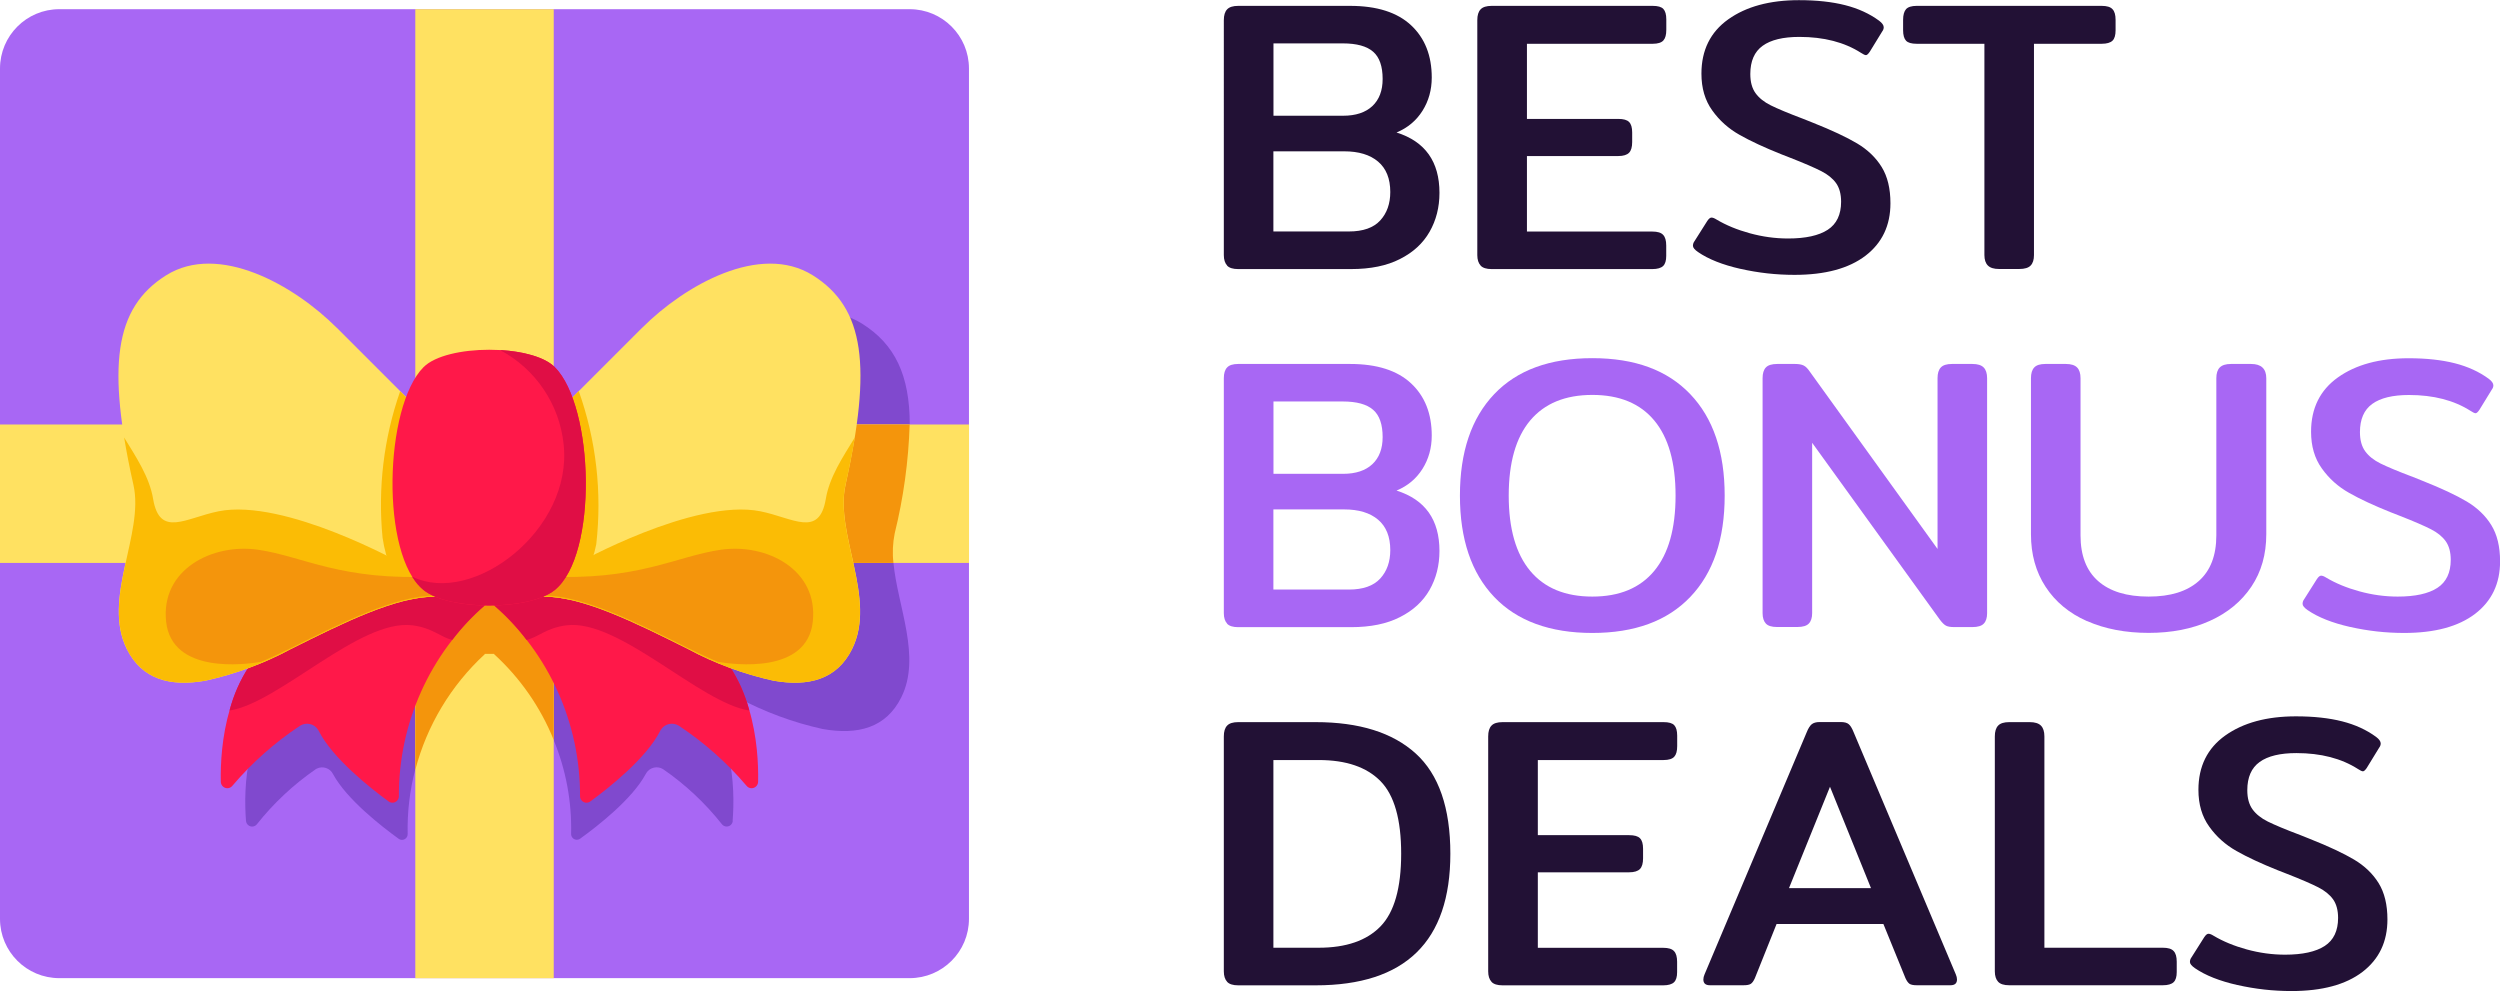 <?xml version="1.0" encoding="UTF-8"?>
<svg id="Layer_2" data-name="Layer 2" xmlns="http://www.w3.org/2000/svg" viewBox="0 0 323.8 128.36">
  <defs>
    <style>
      .cls-1 {
        fill: #fbbc05;
      }

      .cls-1, .cls-2, .cls-3, .cls-4, .cls-5, .cls-6, .cls-7, .cls-8 {
        stroke-width: 0px;
      }

      .cls-2 {
        fill: #e00e45;
      }

      .cls-3 {
        fill: #ff1849;
      }

      .cls-4 {
        fill: #f4950c;
      }

      .cls-5 {
        fill: #ffe161;
      }

      .cls-6 {
        fill: #a867f4;
      }

      .cls-7 {
        fill: #221135;
      }

      .cls-8 {
        fill: #8049ce;
      }
    </style>
  </defs>
  <g id="Layer_1-2" data-name="Layer 1">
    <g>
      <path class="cls-7" d="m158.94,34.39c-.28-.3-.43-.75-.43-1.35V2.61c0-.63.14-1.1.43-1.4.28-.3.76-.45,1.43-.45h14.49c3.48,0,6.11.84,7.9,2.51,1.79,1.67,2.68,3.93,2.68,6.77,0,1.6-.4,3.04-1.2,4.31-.8,1.27-1.92,2.21-3.36,2.81,3.71,1.17,5.56,3.78,5.56,7.82,0,1.87-.43,3.55-1.28,5.04-.85,1.49-2.13,2.67-3.84,3.53-1.7.87-3.81,1.3-6.32,1.3h-14.64c-.67,0-1.15-.15-1.43-.45Zm15.02-19.4c1.64,0,2.9-.42,3.79-1.25.89-.84,1.33-2.01,1.33-3.51,0-1.64-.41-2.82-1.23-3.53-.82-.72-2.13-1.08-3.94-1.08h-8.97v9.37h9.02Zm.75,14.99c1.84,0,3.19-.48,4.06-1.43.87-.95,1.3-2.18,1.3-3.68,0-1.74-.53-3.05-1.58-3.94-1.05-.89-2.52-1.33-4.39-1.33h-9.17v10.38h9.78Z"/>
      <path class="cls-7" d="m191.77,34.39c-.28-.3-.43-.75-.43-1.35V2.61c0-.63.14-1.1.43-1.4.28-.3.76-.45,1.43-.45h20.86c.67,0,1.13.13,1.38.4.25.27.38.72.38,1.35v1.35c0,.64-.12,1.09-.38,1.38-.25.28-.71.43-1.38.43h-16.29v9.73h11.83c.67,0,1.14.13,1.4.4.27.27.4.72.4,1.35v1.25c0,.64-.13,1.1-.4,1.38-.27.28-.74.43-1.4.43h-11.83v9.78h16.24c.67,0,1.14.14,1.4.43.27.28.4.74.4,1.38v1.35c0,.6-.13,1.04-.4,1.3s-.74.4-1.4.4h-20.81c-.67,0-1.15-.15-1.43-.45Z"/>
      <path class="cls-7" d="m225.41,34.82c-2.29-.52-4.12-1.24-5.49-2.18-.43-.3-.65-.57-.65-.8s.07-.43.2-.6l1.65-2.61c.2-.3.38-.45.55-.45s.38.08.65.25c1.24.74,2.67,1.33,4.31,1.78,1.64.45,3.29.68,4.96.68,2.27,0,3.99-.38,5.14-1.13,1.15-.75,1.73-1.96,1.73-3.63,0-1-.22-1.8-.65-2.41-.43-.6-1.07-1.12-1.91-1.55-.84-.43-2.19-1.02-4.06-1.75l-1.15-.45c-2.17-.87-3.97-1.7-5.39-2.51-1.42-.8-2.6-1.85-3.53-3.16-.94-1.3-1.4-2.89-1.4-4.76,0-3.04,1.16-5.39,3.48-7.04,2.32-1.65,5.37-2.48,9.15-2.48,2.31,0,4.3.22,5.99.65,1.69.43,3.15,1.1,4.39,2.01.4.3.6.59.6.85,0,.2-.07.38-.2.55l-1.6,2.61c-.2.3-.37.45-.5.45s-.35-.1-.65-.3c-2.14-1.37-4.8-2.06-7.97-2.06-2.11,0-3.69.38-4.76,1.15-1.07.77-1.6,1.99-1.6,3.66,0,1.04.23,1.86.68,2.48.45.62,1.11,1.15,1.98,1.58.87.43,2.27,1.02,4.21,1.75l1.25.5c2.44.97,4.34,1.86,5.72,2.68,1.37.82,2.43,1.84,3.18,3.06.75,1.22,1.13,2.78,1.13,4.69,0,2.88-1.08,5.14-3.23,6.79-2.16,1.65-5.22,2.48-9.2,2.48-2.37,0-4.7-.26-6.99-.78Z"/>
      <path class="cls-7" d="m257.47,34.39c-.3-.3-.45-.75-.45-1.35V5.67h-8.77c-.67,0-1.13-.13-1.38-.4-.25-.27-.38-.72-.38-1.35v-1.35c0-.63.13-1.09.38-1.38.25-.28.71-.43,1.38-.43h23.96c.67,0,1.14.14,1.4.43.27.28.4.74.4,1.38v1.35c0,.64-.13,1.09-.4,1.35s-.74.4-1.4.4h-8.77v27.37c0,.6-.14,1.05-.43,1.35-.28.3-.78.45-1.48.45h-2.61c-.67,0-1.15-.15-1.45-.45Z"/>
    </g>
    <g>
      <path class="cls-6" d="m158.94,80.77c-.28-.3-.43-.75-.43-1.35v-30.43c0-.63.14-1.1.43-1.4.28-.3.76-.45,1.43-.45h14.49c3.48,0,6.11.84,7.9,2.51,1.79,1.67,2.68,3.93,2.68,6.77,0,1.6-.4,3.04-1.2,4.31-.8,1.27-1.92,2.21-3.36,2.81,3.71,1.17,5.56,3.78,5.56,7.82,0,1.87-.43,3.55-1.28,5.04-.85,1.49-2.13,2.67-3.84,3.53-1.7.87-3.81,1.3-6.32,1.3h-14.64c-.67,0-1.15-.15-1.43-.45Zm15.02-19.4c1.64,0,2.9-.42,3.79-1.25.89-.84,1.33-2.01,1.33-3.51,0-1.64-.41-2.82-1.23-3.53-.82-.72-2.13-1.08-3.94-1.08h-8.97v9.37h9.02Zm.75,14.99c1.84,0,3.19-.48,4.06-1.43.87-.95,1.3-2.18,1.3-3.68,0-1.74-.53-3.05-1.58-3.94-1.05-.89-2.52-1.33-4.39-1.33h-9.17v10.38h9.78Z"/>
      <path class="cls-6" d="m193.53,77.32c-2.96-3.11-4.44-7.49-4.44-13.13s1.48-10.03,4.44-13.14c2.96-3.11,7.19-4.66,12.71-4.66s9.71,1.55,12.68,4.66c2.97,3.11,4.46,7.49,4.46,13.14s-1.49,10.03-4.46,13.13c-2.97,3.11-7.2,4.66-12.68,4.66s-9.75-1.55-12.71-4.66Zm20.73-3.38c1.84-2.22,2.76-5.47,2.76-9.75s-.92-7.52-2.76-9.73c-1.84-2.21-4.51-3.31-8.02-3.31s-6.19,1.1-8.05,3.31c-1.85,2.21-2.78,5.45-2.78,9.73s.93,7.53,2.78,9.75c1.85,2.22,4.54,3.33,8.05,3.33s6.18-1.11,8.02-3.33Z"/>
      <path class="cls-6" d="m228.72,80.77c-.28-.3-.43-.75-.43-1.35v-30.43c0-.63.14-1.1.43-1.4.28-.3.78-.45,1.48-.45h2.31c.47,0,.84.07,1.1.2.27.13.53.4.8.8l16.54,22.96v-22.11c0-.63.14-1.1.43-1.4.28-.3.76-.45,1.43-.45h2.66c.67,0,1.15.15,1.45.45.3.3.45.77.45,1.4v30.43c0,.6-.14,1.05-.43,1.35-.28.3-.78.45-1.48.45h-2.36c-.47,0-.82-.06-1.05-.18-.23-.12-.5-.38-.8-.78l-16.54-22.91v22.06c0,.6-.14,1.05-.43,1.35-.28.3-.78.45-1.48.45h-2.66c-.67,0-1.15-.15-1.43-.45Z"/>
      <path class="cls-6" d="m270.31,80.45c-2.31-1.02-4.09-2.5-5.36-4.44-1.27-1.94-1.9-4.21-1.9-6.82v-20.2c0-.63.14-1.1.43-1.4.28-.3.76-.45,1.43-.45h2.66c.67,0,1.15.15,1.45.45.3.3.45.77.45,1.4v20.35c0,2.61.76,4.58,2.28,5.92,1.52,1.34,3.7,2.01,6.54,2.01s4.97-.67,6.49-2.01c1.52-1.34,2.28-3.31,2.28-5.92v-20.35c0-.63.15-1.1.45-1.4.3-.3.78-.45,1.45-.45h2.61c1.3,0,1.96.62,1.96,1.85v20.2c0,2.61-.64,4.87-1.93,6.79-1.29,1.92-3.08,3.4-5.39,4.44-2.31,1.04-4.95,1.55-7.92,1.55s-5.67-.51-7.97-1.53Z"/>
      <path class="cls-6" d="m304.37,81.2c-2.29-.52-4.12-1.24-5.49-2.18-.43-.3-.65-.57-.65-.8s.07-.43.2-.6l1.65-2.61c.2-.3.38-.45.55-.45s.38.08.65.25c1.24.74,2.67,1.33,4.31,1.78,1.64.45,3.29.68,4.96.68,2.27,0,3.99-.38,5.14-1.13,1.15-.75,1.73-1.96,1.73-3.63,0-1-.22-1.8-.65-2.41-.43-.6-1.07-1.12-1.91-1.55-.84-.43-2.19-1.02-4.06-1.75l-1.15-.45c-2.17-.87-3.97-1.7-5.39-2.51-1.42-.8-2.6-1.85-3.53-3.16-.94-1.3-1.4-2.89-1.4-4.76,0-3.04,1.16-5.39,3.48-7.04,2.32-1.65,5.37-2.48,9.15-2.48,2.31,0,4.3.22,5.99.65,1.69.43,3.15,1.1,4.39,2.01.4.3.6.59.6.85,0,.2-.07.38-.2.55l-1.6,2.61c-.2.3-.37.45-.5.45s-.35-.1-.65-.3c-2.14-1.37-4.8-2.06-7.97-2.06-2.11,0-3.69.38-4.76,1.15-1.07.77-1.6,1.99-1.6,3.66,0,1.04.23,1.86.68,2.48.45.62,1.11,1.15,1.98,1.58.87.43,2.27,1.02,4.21,1.75l1.25.5c2.44.97,4.34,1.86,5.72,2.68,1.37.82,2.43,1.84,3.18,3.06.75,1.22,1.13,2.78,1.13,4.69,0,2.88-1.08,5.14-3.23,6.79-2.16,1.65-5.22,2.48-9.2,2.48-2.37,0-4.7-.26-6.99-.78Z"/>
    </g>
    <g>
      <path class="cls-7" d="m158.94,127.16c-.28-.3-.43-.75-.43-1.35v-30.43c0-.63.14-1.1.43-1.4.28-.3.76-.45,1.43-.45h10.03c5.65,0,9.97,1.35,12.96,4.06,2.99,2.71,4.49,7.04,4.49,12.98,0,11.36-5.82,17.05-17.45,17.05h-10.03c-.67,0-1.15-.15-1.43-.45Zm11.86-4.41c3.54,0,6.21-.92,8-2.76,1.79-1.84,2.68-4.98,2.68-9.42s-.89-7.58-2.68-9.4c-1.79-1.82-4.45-2.73-8-2.73h-5.87v24.31h5.87Z"/>
      <path class="cls-7" d="m193.18,127.16c-.28-.3-.43-.75-.43-1.35v-30.43c0-.63.14-1.1.43-1.4.28-.3.76-.45,1.43-.45h20.86c.67,0,1.13.13,1.38.4.25.27.38.72.38,1.35v1.35c0,.64-.12,1.09-.38,1.38-.25.28-.71.43-1.38.43h-16.29v9.73h11.83c.67,0,1.14.13,1.4.4.27.27.4.72.4,1.35v1.25c0,.64-.13,1.1-.4,1.38-.27.28-.74.43-1.4.43h-11.83v9.78h16.24c.67,0,1.14.14,1.4.43.27.28.4.74.4,1.38v1.35c0,.6-.13,1.04-.4,1.3s-.74.4-1.4.4h-20.81c-.67,0-1.15-.15-1.43-.45Z"/>
      <path class="cls-7" d="m220.62,126.86c0-.2.05-.42.15-.65l13.24-31.38c.2-.5.42-.84.65-1.03.23-.18.57-.28,1-.28h2.76c.47,0,.81.09,1.03.28.22.18.43.53.63,1.03l13.24,31.38c.1.23.15.45.15.65,0,.5-.28.75-.85.75h-4.36c-.43,0-.74-.06-.93-.18-.18-.12-.36-.36-.53-.73l-2.86-7.02h-13.84l-2.81,7.02c-.17.37-.34.61-.53.73-.18.12-.49.18-.93.18h-4.36c-.57,0-.85-.25-.85-.75Zm21.71-11.83l-5.31-13.13-5.31,13.13h10.63Z"/>
      <path class="cls-7" d="m258.8,127.16c-.28-.3-.43-.75-.43-1.35v-30.43c0-.63.14-1.1.43-1.4.28-.3.76-.45,1.43-.45h2.66c.67,0,1.15.15,1.45.45.3.3.45.77.45,1.4v27.37h15.34c.67,0,1.14.14,1.4.43.27.28.4.74.4,1.38v1.35c0,.6-.13,1.04-.4,1.3s-.74.4-1.4.4h-19.9c-.67,0-1.15-.15-1.43-.45Z"/>
      <path class="cls-7" d="m289.78,127.58c-2.29-.52-4.12-1.24-5.49-2.18-.43-.3-.65-.57-.65-.8s.07-.43.2-.6l1.65-2.61c.2-.3.38-.45.55-.45s.38.08.65.25c1.24.74,2.67,1.33,4.31,1.78,1.64.45,3.29.68,4.96.68,2.27,0,3.99-.38,5.14-1.13,1.15-.75,1.73-1.96,1.73-3.63,0-1-.22-1.8-.65-2.41-.43-.6-1.07-1.12-1.91-1.55-.84-.43-2.19-1.02-4.06-1.75l-1.15-.45c-2.17-.87-3.97-1.7-5.39-2.51-1.42-.8-2.6-1.85-3.53-3.16-.94-1.3-1.4-2.89-1.4-4.76,0-3.04,1.16-5.39,3.48-7.04,2.32-1.65,5.37-2.48,9.15-2.48,2.31,0,4.3.22,5.99.65,1.69.43,3.15,1.1,4.39,2.01.4.3.6.59.6.85,0,.2-.07.38-.2.55l-1.6,2.61c-.2.3-.37.45-.5.45s-.35-.1-.65-.3c-2.14-1.37-4.8-2.06-7.97-2.06-2.11,0-3.69.38-4.76,1.15-1.07.77-1.6,1.99-1.6,3.66,0,1.04.23,1.86.68,2.48.45.62,1.11,1.15,1.98,1.58.87.43,2.27,1.02,4.21,1.75l1.25.5c2.44.97,4.34,1.86,5.72,2.68,1.37.82,2.43,1.84,3.18,3.06.75,1.22,1.13,2.78,1.13,4.69,0,2.88-1.08,5.14-3.23,6.79-2.16,1.65-5.22,2.48-9.2,2.48-2.37,0-4.7-.26-6.99-.78Z"/>
    </g>
    <g>
      <path class="cls-6" d="m7.68,1.19h110.14c4.24,0,7.68,3.44,7.68,7.68v110.14c0,4.24-3.44,7.68-7.68,7.68H7.68c-4.24,0-7.68-3.44-7.68-7.68V8.88C0,4.63,3.44,1.19,7.68,1.19Z"/>
      <g>
        <path class="cls-8" d="m45.13,83.05h8.66v16.59c-.72,2.73-1.05,5.55-.99,8.38.01.41-.31.75-.72.76-.17,0-.34-.05-.47-.16-2.2-1.59-6.71-5.1-8.47-8.35-.38-.78-1.33-1.1-2.11-.72-.05.02-.09.05-.14.08-2.88,1.99-5.45,4.39-7.62,7.13-.27.34-.77.4-1.11.12-.18-.14-.28-.35-.3-.57-.33-4.24-.15-13.15,6.26-18.26,1.68-1.33,6.99-4.99,6.99-4.99h0Z"/>
        <path class="cls-8" d="m94.91,106.31c-.03.44-.4.77-.84.74-.22-.01-.43-.12-.57-.3-2.17-2.74-4.74-5.15-7.62-7.13-.74-.46-1.71-.23-2.17.5-.03.04-.05.09-.08.14-1.75,3.25-6.26,6.76-8.47,8.35-.32.25-.79.19-1.03-.13-.11-.13-.16-.3-.16-.47.1-4.18-.67-8.33-2.27-12.19v-12.77h9.94s5.31,3.66,6.99,4.99c6.42,5.11,6.6,14.02,6.26,18.26h0Z"/>
        <g>
          <path class="cls-8" d="m111.64,41.91c-6.8-4.25-16.55,1.26-22.08,6.8l-6.28,6.27h34.55c0-6.39-1.92-10.4-6.19-13.07h0Z"/>
          <path class="cls-8" d="m76.81,83.53c5.07,0,11.89,3.4,18.69,6.8,3.48,1.86,7.19,3.24,11.04,4.09,4.57.81,8.22-.14,10.19-4.09,2.63-5.25-.47-11.77-1.01-17.42h-38.92v10.62Z"/>
        </g>
      </g>
      <path class="cls-5" d="m53.79,1.19h17.93v125.51h-17.93V1.19Z"/>
      <path class="cls-5" d="m0,54.98h125.51v17.93H0v-17.93Z"/>
      <path class="cls-4" d="m115.88,69.09c1.14-4.62,1.79-9.35,1.94-14.11h-34.55l-6.47,6.47v11.46h38.92c-.15-1.27-.09-2.56.16-3.82h0Z"/>
      <g>
        <path class="cls-4" d="m53.79,78.03v21.68c1.5-5.75,4.63-10.95,9-14.98v-.04c.4,0,.8,0,1.21,0v.04c3.37,3.08,6.01,6.87,7.72,11.11v-17.81h-17.93Z"/>
        <path class="cls-3" d="m90.37,81.85c7.16,5.29,7.92,14.79,7.82,19.41-.01.47-.4.84-.86.83-.26,0-.5-.13-.66-.34-2.53-2.98-5.48-5.59-8.74-7.75-.79-.5-1.84-.27-2.34.52-.03.05-.06.11-.09.16-1.79,3.53-6.64,7.37-9.04,9.12-.37.28-.9.2-1.17-.18-.11-.14-.16-.32-.16-.49.03-9.44-4.01-18.44-11.09-24.69v-1.7h18.69s5.8,3.73,7.65,5.1h0Z"/>
        <path class="cls-2" d="m64.03,76.75v1.7c1.55,1.32,2.95,2.8,4.17,4.43,1.52-.34,2.51-1.55,5.17-1.89,6.8-.85,17.26,10.05,23.68,11.04-1.03-4.05-3.39-7.63-6.69-10.19-1.84-1.37-7.65-5.1-7.65-5.1h-18.69Z"/>
        <path class="cls-3" d="m36.42,81.85c-7.16,5.29-7.92,14.79-7.82,19.41.01.47.4.84.86.83.26,0,.5-.13.66-.34,2.53-2.98,5.48-5.59,8.74-7.75.79-.5,1.84-.27,2.34.52.03.05.06.11.09.16,1.79,3.53,6.64,7.37,9.04,9.12.37.28.9.2,1.17-.18.11-.14.16-.32.16-.49-.03-9.44,4.01-18.44,11.09-24.69v-1.7h-18.69s-5.8,3.73-7.65,5.1Z"/>
        <path class="cls-2" d="m62.75,76.75v1.7c-1.55,1.32-2.95,2.8-4.17,4.43-1.52-.34-2.51-1.55-5.17-1.89-6.8-.85-17.26,10.05-23.68,11.04,1.03-4.05,3.39-7.63,6.69-10.19,1.84-1.37,7.65-5.1,7.65-5.1h18.69Z"/>
        <path class="cls-5" d="m43.61,42.45c-5.54-5.54-15.29-11.04-22.08-6.8-6.8,4.25-7.64,11.89-4.25,27.18,1.4,6.32-4.1,14.74-.85,21.24,1.97,3.94,5.63,4.9,10.19,4.09,3.85-.85,7.57-2.22,11.04-4.09,6.8-3.4,13.62-6.8,18.69-6.8v-22.09l-12.74-12.74Z"/>
        <path class="cls-1" d="m16.43,84.07c1.97,3.94,5.62,4.9,10.19,4.09,3.85-.85,7.57-2.22,11.04-4.09,6.8-3.4,13.62-6.8,18.69-6.8v-5.09l-4.25.84s-15.2-8.51-23.78-6.8c-4.25.85-7.64,3.48-8.49-1.61-.47-2.82-2.19-5.39-3.75-7.94.31,1.9.71,3.95,1.21,6.16,1.4,6.31-4.1,14.74-.85,21.23Z"/>
        <path class="cls-1" d="m56.35,55.19v22.09c-1.12.01-2.24.15-3.34.41-1.85-2.33-3.04-5.11-3.46-8.05-.62-6.41.15-12.88,2.28-18.96l4.52,4.52Z"/>
        <path class="cls-4" d="m56.35,74.64v2.5c-5.07,0-11.89,3.4-18.69,6.8-1.3.65-2.57,1.25-3.82,1.78h-.02c-2.16.37-11.54,1.58-12.3-5.18-.75-6.75,5.95-10.19,11.89-9.34,5.81.83,10.81,4.09,22.93,3.45Z"/>
        <path class="cls-5" d="m83.18,42.45c5.54-5.54,15.29-11.04,22.08-6.8,6.8,4.25,7.64,11.89,4.25,27.18-1.4,6.32,4.1,14.74.85,21.24-1.97,3.94-5.63,4.9-10.19,4.09-3.85-.85-7.57-2.22-11.04-4.09-6.8-3.4-13.62-6.8-18.69-6.8v-22.09l12.74-12.74Z"/>
        <path class="cls-1" d="m77.23,70.48c-.52,2.66-1.71,5.14-3.46,7.2-1.09-.26-2.21-.39-3.34-.41v-22.09l4.53-4.53c2.26,6.35,3.03,13.13,2.27,19.82h0Z"/>
        <path class="cls-1" d="m110.36,84.07c-1.97,3.94-5.62,4.9-10.19,4.09-3.85-.85-7.57-2.22-11.04-4.09-6.8-3.4-13.62-6.8-18.69-6.8v-5.09l4.25.84s15.2-8.51,23.78-6.8c4.25.85,7.64,3.48,8.49-1.61.47-2.82,2.19-5.39,3.75-7.94-.31,1.9-.71,3.95-1.21,6.16-1.4,6.31,4.09,14.74.85,21.23Z"/>
        <path class="cls-4" d="m70.44,74.64v2.5c5.07,0,11.89,3.4,18.69,6.8,1.3.65,2.57,1.25,3.82,1.78h.02c2.16.37,11.54,1.58,12.3-5.18.75-6.75-5.95-10.19-11.89-9.34-5.81.83-10.81,4.09-22.93,3.45Z"/>
        <path class="cls-3" d="m71.85,76.43c-3.3,2.67-13.69,2.67-16.99,0-5.62-4.54-5.1-23.77,0-28.88,3-3,13.99-3,16.99,0,5.1,5.1,5.62,24.34,0,28.88Z"/>
        <path class="cls-2" d="m64.77,45.34c4.6,2.45,7.69,7.02,8.23,12.2,1.23,11.1-11.79,21.01-19.62,17.14.39.66.89,1.25,1.48,1.74,3.3,2.67,13.69,2.67,16.99,0,5.62-4.54,5.11-23.77,0-28.88-1.3-1.3-4.09-2.03-7.08-2.21Z"/>
      </g>
    </g>
  </g>
</svg>